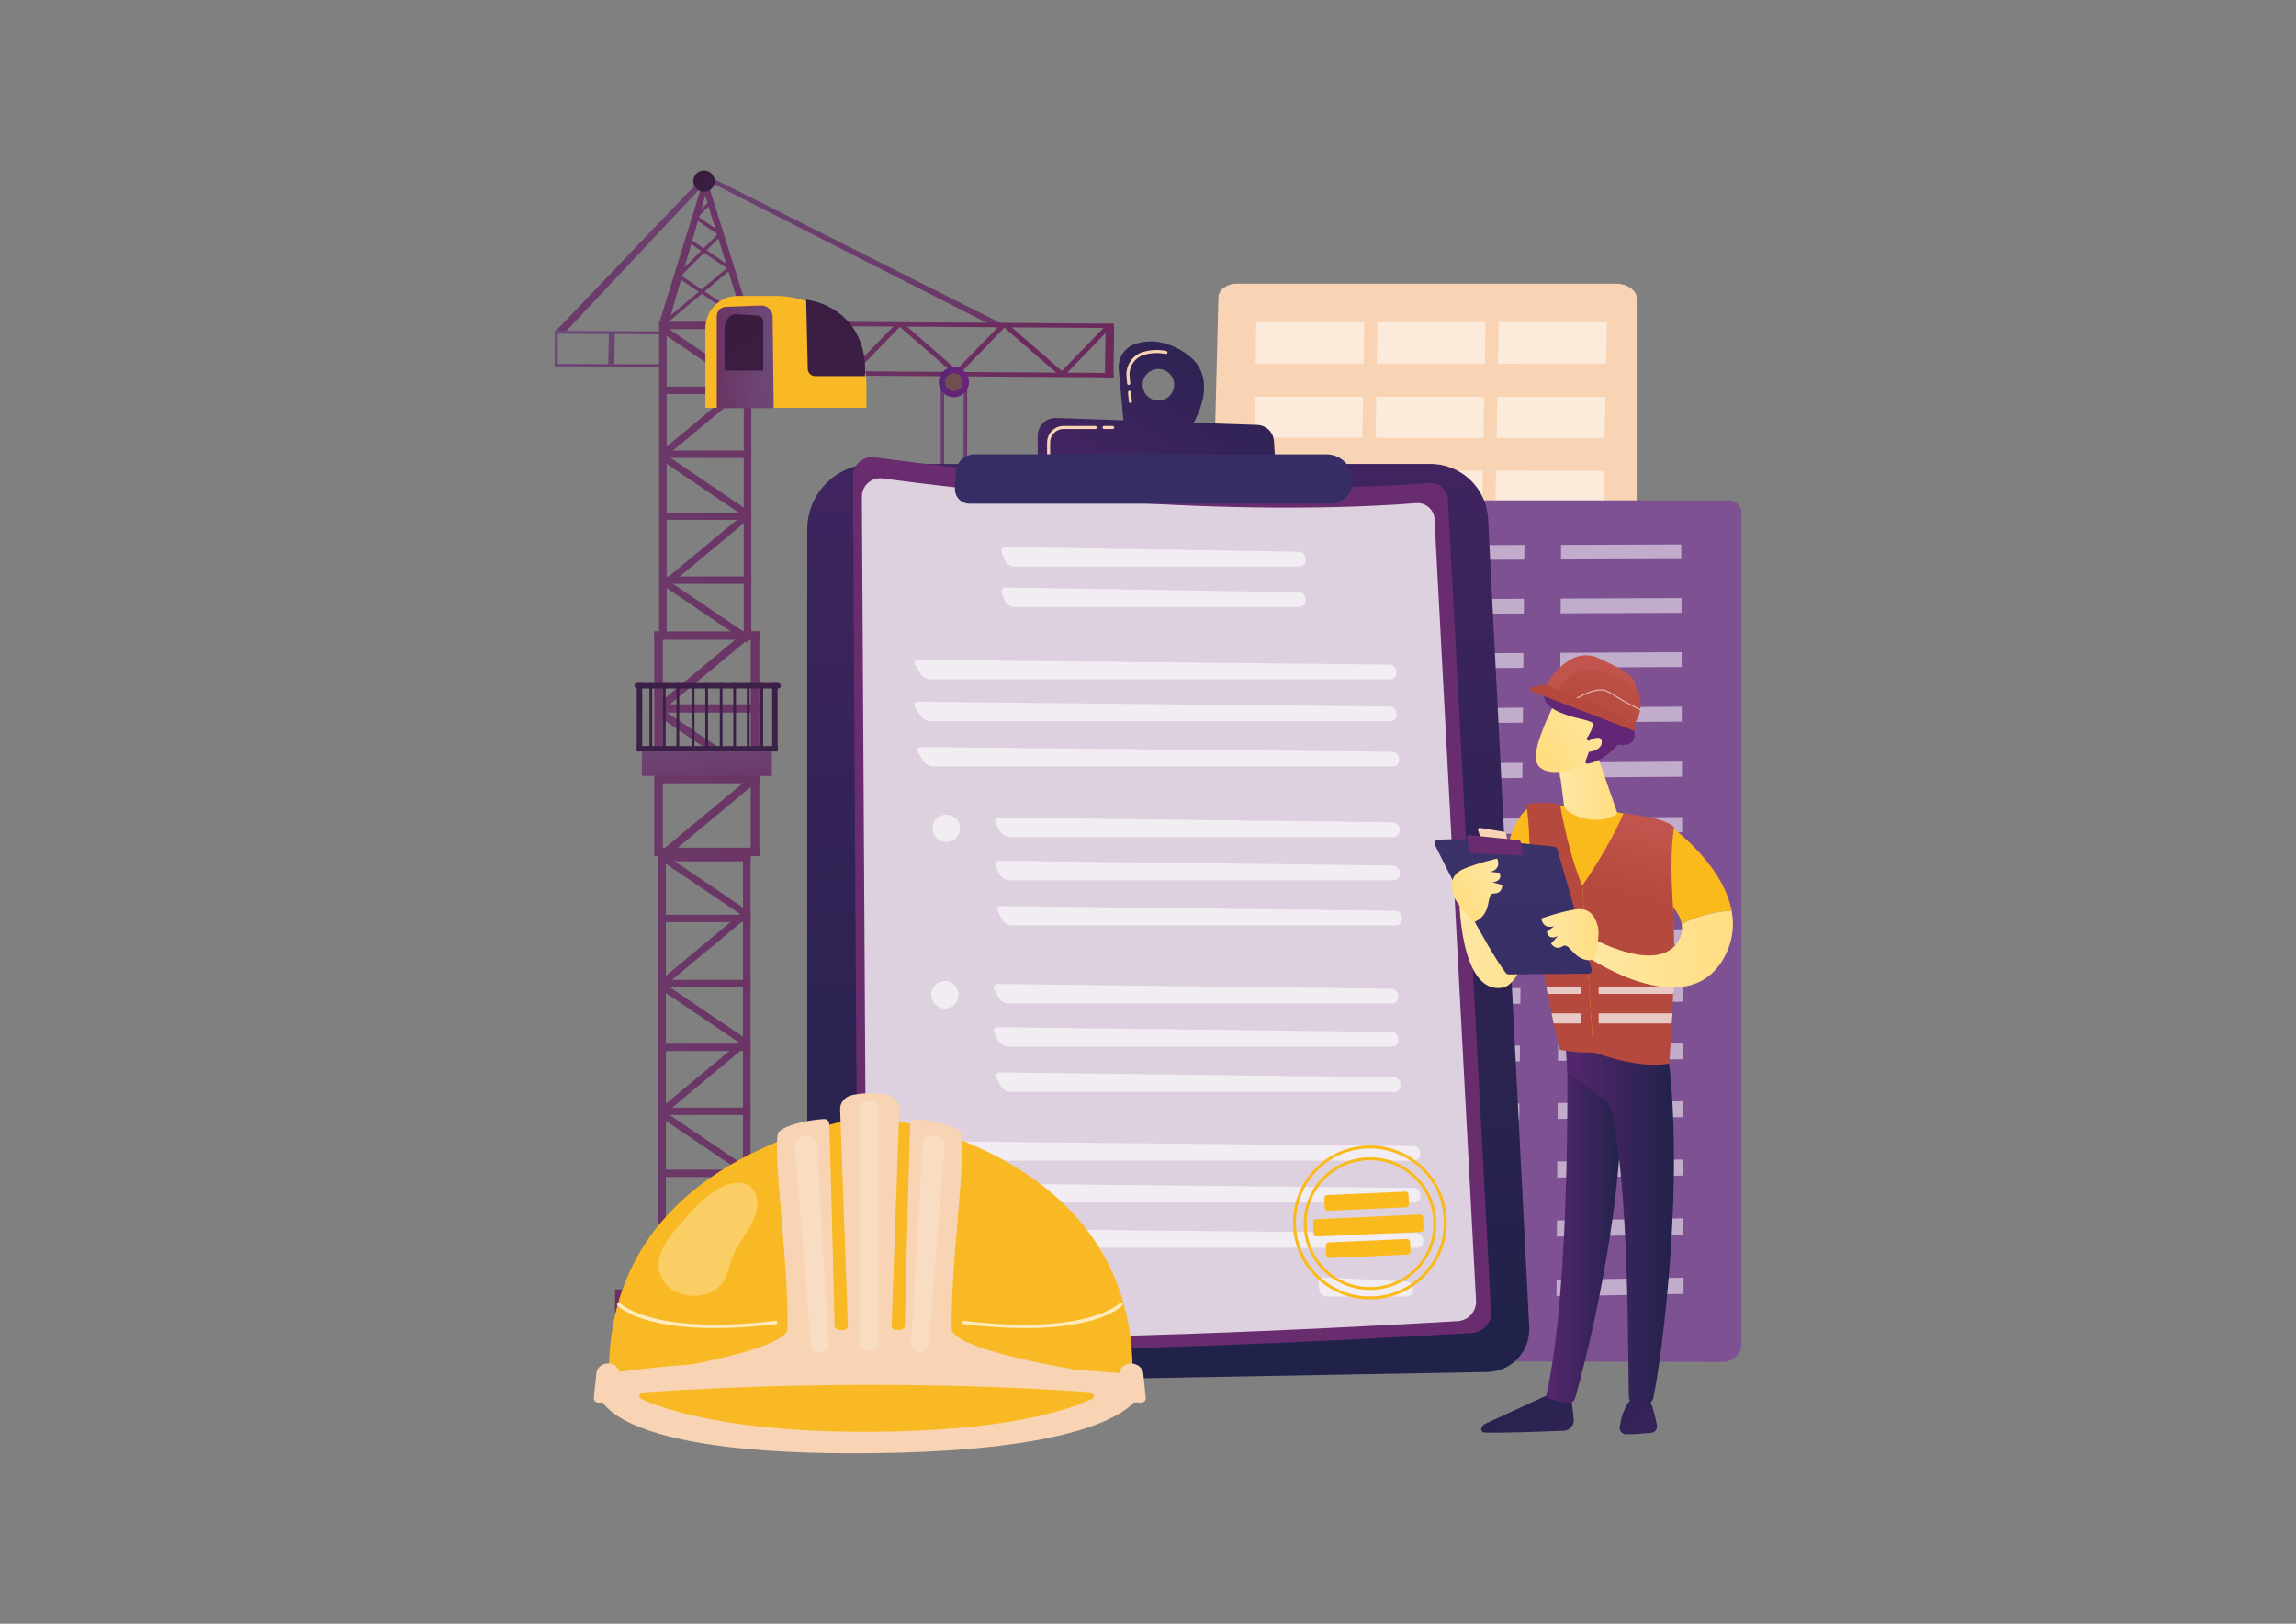 <?xml version="1.0" encoding="UTF-8"?>
<svg xmlns="http://www.w3.org/2000/svg" xmlns:xlink="http://www.w3.org/1999/xlink" viewBox="0 0 841.89 595.28">
  <rect x="0" y="0" width="841.89" height="595.28" fill="#808080" stroke="none"/>
  <defs>
    <style>
      .cls-1 {
        fill: url(#linear-gradient-38);
      }

      .cls-1, .cls-2, .cls-3, .cls-4, .cls-5, .cls-6, .cls-7, .cls-8, .cls-9, .cls-10, .cls-11, .cls-12, .cls-13, .cls-14, .cls-15, .cls-16, .cls-17, .cls-18, .cls-19, .cls-20, .cls-21, .cls-22, .cls-23, .cls-24, .cls-25, .cls-26, .cls-27, .cls-28, .cls-29, .cls-30, .cls-31, .cls-32, .cls-33, .cls-34, .cls-35, .cls-36, .cls-37, .cls-38, .cls-39, .cls-40, .cls-41, .cls-42, .cls-43, .cls-44, .cls-45, .cls-46, .cls-47, .cls-48, .cls-49, .cls-50, .cls-51, .cls-52, .cls-53, .cls-54, .cls-55, .cls-56, .cls-57, .cls-58, .cls-59, .cls-60, .cls-61, .cls-62, .cls-63, .cls-64, .cls-65, .cls-66, .cls-67, .cls-68, .cls-69, .cls-70, .cls-71, .cls-72, .cls-73, .cls-74, .cls-75, .cls-76, .cls-77, .cls-78, .cls-79, .cls-80, .cls-81, .cls-82, .cls-83, .cls-84, .cls-85, .cls-86, .cls-87, .cls-88, .cls-89, .cls-90, .cls-91, .cls-92, .cls-93, .cls-94, .cls-95, .cls-96, .cls-97, .cls-98, .cls-99, .cls-100, .cls-101, .cls-102, .cls-103, .cls-104, .cls-105, .cls-106, .cls-107, .cls-108, .cls-109, .cls-110, .cls-111, .cls-112, .cls-113, .cls-114, .cls-115, .cls-116, .cls-117, .cls-118 {
        stroke-width: 0px;
      }

      .cls-2 {
        fill: url(#linear-gradient-12);
      }

      .cls-119, .cls-76 {
        opacity: .7;
      }

      .cls-3 {
        fill: url(#linear-gradient-17);
      }

      .cls-4 {
        fill: url(#linear-gradient-88);
      }

      .cls-5 {
        fill: url(#linear-gradient-19);
      }

      .cls-6 {
        fill: url(#linear-gradient-33);
      }

      .cls-7 {
        fill: url(#linear-gradient);
      }

      .cls-8 {
        fill: url(#linear-gradient-62);
      }

      .cls-9 {
        fill: url(#linear-gradient-92);
      }

      .cls-10 {
        fill: url(#linear-gradient-98);
      }

      .cls-11 {
        fill: url(#linear-gradient-67);
      }

      .cls-12 {
        fill: url(#linear-gradient-57);
      }

      .cls-13 {
        fill: #fbba1c;
      }

      .cls-120 {
        opacity: .51;
      }

      .cls-14 {
        fill: url(#linear-gradient-21);
      }

      .cls-15 {
        fill: url(#linear-gradient-6);
      }

      .cls-121, .cls-60 {
        opacity: .6;
      }

      .cls-16 {
        fill: #f9b924;
      }

      .cls-17 {
        fill: url(#linear-gradient-76);
      }

      .cls-122 {
        opacity: .52;
      }

      .cls-123 {
        isolation: isolate;
      }

      .cls-18 {
        fill: url(#linear-gradient-42);
      }

      .cls-19 {
        fill: #7d5192;
      }

      .cls-20 {
        fill: url(#linear-gradient-104);
      }

      .cls-21 {
        fill: url(#linear-gradient-95);
      }

      .cls-22 {
        fill: url(#linear-gradient-15);
      }

      .cls-23 {
        fill: #632575;
      }

      .cls-24 {
        fill: url(#linear-gradient-11);
      }

      .cls-25 {
        fill: url(#linear-gradient-101);
      }

      .cls-26 {
        mix-blend-mode: overlay;
      }

      .cls-26, .cls-50, .cls-60, .cls-76, .cls-97, .cls-113, .cls-114 {
        fill: #fff;
      }

      .cls-27 {
        fill: url(#linear-gradient-81);
      }

      .cls-28 {
        fill: url(#linear-gradient-73);
      }

      .cls-29 {
        fill: url(#linear-gradient-91);
      }

      .cls-30 {
        fill: url(#linear-gradient-5);
      }

      .cls-31 {
        fill: url(#linear-gradient-31);
      }

      .cls-32 {
        fill: url(#linear-gradient-103);
      }

      .cls-33 {
        fill: url(#linear-gradient-71);
      }

      .cls-34 {
        fill: url(#linear-gradient-58);
      }

      .cls-35 {
        fill: url(#linear-gradient-63);
      }

      .cls-36 {
        fill: url(#linear-gradient-34);
      }

      .cls-37 {
        fill: url(#linear-gradient-96);
      }

      .cls-38 {
        fill: url(#linear-gradient-41);
      }

      .cls-39 {
        fill: url(#linear-gradient-89);
      }

      .cls-40 {
        fill: url(#linear-gradient-40);
      }

      .cls-41 {
        fill: url(#linear-gradient-66);
      }

      .cls-42 {
        fill: url(#linear-gradient-13);
      }

      .cls-43 {
        fill: url(#linear-gradient-23);
      }

      .cls-44 {
        fill: url(#linear-gradient-25);
      }

      .cls-45 {
        fill: url(#linear-gradient-43);
      }

      .cls-46 {
        fill: url(#linear-gradient-16);
      }

      .cls-47 {
        fill: url(#linear-gradient-22);
      }

      .cls-48 {
        fill: url(#linear-gradient-54);
      }

      .cls-49 {
        fill: url(#linear-gradient-55);
      }

      .cls-51 {
        fill: url(#linear-gradient-35);
      }

      .cls-52 {
        fill: url(#linear-gradient-50);
      }

      .cls-53 {
        fill: url(#linear-gradient-32);
      }

      .cls-54 {
        fill: url(#linear-gradient-60);
      }

      .cls-55 {
        fill: url(#linear-gradient-59);
      }

      .cls-56 {
        fill: url(#linear-gradient-20);
      }

      .cls-57 {
        fill: url(#linear-gradient-14);
      }

      .cls-58 {
        fill: url(#linear-gradient-2);
      }

      .cls-59 {
        fill: url(#linear-gradient-52);
      }

      .cls-61 {
        fill: url(#linear-gradient-45);
      }

      .cls-62 {
        fill: #682c6f;
      }

      .cls-63 {
        fill: url(#linear-gradient-93);
      }

      .cls-64 {
        fill: #f8d4b4;
      }

      .cls-65 {
        fill: url(#linear-gradient-7);
      }

      .cls-66 {
        fill: url(#linear-gradient-39);
      }

      .cls-67 {
        fill: url(#linear-gradient-3);
      }

      .cls-68 {
        fill: url(#linear-gradient-77);
      }

      .cls-69 {
        fill: url(#linear-gradient-69);
      }

      .cls-70 {
        fill: url(#linear-gradient-94);
      }

      .cls-71 {
        fill: url(#linear-gradient-9);
      }

      .cls-72 {
        fill: url(#linear-gradient-27);
      }

      .cls-73 {
        fill: url(#linear-gradient-100);
      }

      .cls-74 {
        fill: url(#linear-gradient-82);
      }

      .cls-75 {
        fill: url(#linear-gradient-83);
      }

      .cls-77 {
        fill: url(#linear-gradient-53);
      }

      .cls-78 {
        fill: url(#linear-gradient-90);
      }

      .cls-79 {
        fill: url(#linear-gradient-85);
      }

      .cls-80 {
        fill: url(#linear-gradient-65);
      }

      .cls-81 {
        fill: url(#linear-gradient-36);
      }

      .cls-82 {
        fill: url(#linear-gradient-48);
      }

      .cls-83 {
        fill: url(#linear-gradient-49);
      }

      .cls-84 {
        fill: url(#linear-gradient-8);
      }

      .cls-85 {
        fill: url(#linear-gradient-47);
      }

      .cls-86 {
        fill: url(#linear-gradient-24);
      }

      .cls-87 {
        fill: url(#linear-gradient-26);
      }

      .cls-88 {
        fill: url(#linear-gradient-61);
      }

      .cls-89 {
        fill: url(#linear-gradient-18);
      }

      .cls-90 {
        fill: url(#linear-gradient-51);
      }

      .cls-91 {
        fill: url(#linear-gradient-30);
      }

      .cls-92 {
        fill: #724f4f;
      }

      .cls-93 {
        fill: url(#linear-gradient-44);
      }

      .cls-94 {
        fill: url(#linear-gradient-84);
      }

      .cls-95 {
        fill: url(#linear-gradient-97);
      }

      .cls-96 {
        fill: url(#linear-gradient-68);
      }

      .cls-97 {
        opacity: .78;
      }

      .cls-98 {
        fill: url(#linear-gradient-72);
      }

      .cls-99 {
        fill: url(#linear-gradient-29);
      }

      .cls-100 {
        fill: url(#linear-gradient-46);
      }

      .cls-101 {
        fill: url(#linear-gradient-64);
      }

      .cls-102 {
        fill: url(#linear-gradient-28);
      }

      .cls-103 {
        fill: url(#linear-gradient-56);
      }

      .cls-104 {
        fill: url(#linear-gradient-99);
      }

      .cls-105 {
        fill: url(#linear-gradient-10);
      }

      .cls-106 {
        fill: url(#linear-gradient-87);
      }

      .cls-107 {
        fill: url(#linear-gradient-70);
      }

      .cls-108 {
        fill: url(#linear-gradient-78);
      }

      .cls-109 {
        fill: url(#linear-gradient-86);
      }

      .cls-110 {
        fill: url(#linear-gradient-74);
      }

      .cls-111 {
        fill: url(#linear-gradient-102);
      }

      .cls-112 {
        fill: url(#linear-gradient-4);
      }

      .cls-113 {
        opacity: .2;
      }

      .cls-114 {
        opacity: .3;
      }

      .cls-115 {
        fill: url(#linear-gradient-37);
      }

      .cls-116 {
        fill: url(#linear-gradient-80);
      }

      .cls-117 {
        fill: url(#linear-gradient-79);
      }

      .cls-118 {
        fill: url(#linear-gradient-75);
      }
    </style>
    <linearGradient id="linear-gradient" x1="-38.46" y1="-53.19" x2="-66.22" y2="212.67" gradientTransform="translate(228.82) rotate(-180) scale(1 -1)" gradientUnits="userSpaceOnUse">
      <stop offset="0" stop-color="#6c5482"/>
      <stop offset="1" stop-color="#6b2a5b"/>
    </linearGradient>
    <linearGradient id="linear-gradient-2" x1="22.44" y1="109.32" x2="-20.47" y2="154.94" xlink:href="#linear-gradient"/>
    <linearGradient id="linear-gradient-3" x1="25.46" y1="112.21" x2="-17.44" y2="157.82" xlink:href="#linear-gradient"/>
    <linearGradient id="linear-gradient-4" x1="19.57" y1="106.66" x2="-23.33" y2="152.27" xlink:href="#linear-gradient"/>
    <linearGradient id="linear-gradient-5" x1="33" y1="119.26" x2="-9.91" y2="164.88" gradientTransform="translate(179.06 255.79) scale(1 -1)" xlink:href="#linear-gradient"/>
    <linearGradient id="linear-gradient-6" x1="2918.99" y1="324.86" x2="2444.56" y2="309.05" gradientTransform="translate(-2329.36 627.7) scale(1 -1)" xlink:href="#linear-gradient"/>
    <linearGradient id="linear-gradient-7" x1="2917.44" y1="371.5" x2="2443" y2="355.69" gradientTransform="translate(-2329.41 721.08) scale(1 -1)" xlink:href="#linear-gradient"/>
    <linearGradient id="linear-gradient-8" x1="2918.23" y1="347.7" x2="2443.79" y2="331.88" gradientTransform="translate(-2329.41 673.42) scale(1 -1)" xlink:href="#linear-gradient"/>
    <linearGradient id="linear-gradient-9" x1="2916.66" y1="394.92" x2="2442.22" y2="379.1" gradientTransform="translate(-2329.41 767.96) scale(1 -1)" xlink:href="#linear-gradient"/>
    <linearGradient id="linear-gradient-10" x1="2915.87" y1="418.33" x2="2441.44" y2="402.52" gradientTransform="translate(-2329.41 814.84) scale(1 -1)" xlink:href="#linear-gradient"/>
    <linearGradient id="linear-gradient-11" x1="2915.12" y1="441.02" x2="2440.68" y2="425.21" gradientTransform="translate(-2329.41 860.28) scale(1 -1)" xlink:href="#linear-gradient"/>
    <linearGradient id="linear-gradient-12" x1="2914.34" y1="464.44" x2="2439.9" y2="448.62" gradientTransform="translate(-2329.41 907.16) scale(1 -1)" xlink:href="#linear-gradient"/>
    <linearGradient id="linear-gradient-13" x1="2918.62" y1="335.93" x2="2444.19" y2="320.12" gradientTransform="translate(-1461.65 -1637.03) rotate(55.91) scale(1 -1)" xlink:href="#linear-gradient"/>
    <linearGradient id="linear-gradient-14" x1="2917.05" y1="382.99" x2="2442.62" y2="367.17" gradientTransform="translate(-1501.26 -1563.82) rotate(55.91) scale(1 -1)" xlink:href="#linear-gradient"/>
    <linearGradient id="linear-gradient-15" x1="2915.48" y1="430.07" x2="2441.05" y2="414.25" gradientTransform="translate(-1539.69 -1489.97) rotate(55.91) scale(1 -1)" xlink:href="#linear-gradient"/>
    <linearGradient id="linear-gradient-16" x1="2914.72" y1="452.92" x2="2440.29" y2="437.1" gradientTransform="translate(1573.67 -1831.33) rotate(129.73) scale(1 -1)" xlink:href="#linear-gradient"/>
    <linearGradient id="linear-gradient-17" x1="2916.32" y1="405.14" x2="2441.88" y2="389.32" gradientTransform="translate(1610.29 -1848.95) rotate(129.73) scale(1 -1)" xlink:href="#linear-gradient"/>
    <linearGradient id="linear-gradient-18" x1="2917.88" y1="358.31" x2="2443.44" y2="342.49" gradientTransform="translate(1646.33 -1865.87) rotate(129.73) scale(1 -1)" xlink:href="#linear-gradient"/>
    <linearGradient id="linear-gradient-19" x1="2913.97" y1="475.55" x2="2439.53" y2="459.74" gradientTransform="translate(-1577.4 -1418.91) rotate(55.91) scale(1 -1)" xlink:href="#linear-gradient"/>
    <linearGradient id="linear-gradient-20" x1="2916.35" y1="404.31" x2="2441.9" y2="388.5" gradientTransform="translate(-2300.1 785.8) scale(1 -1)" xlink:href="#linear-gradient"/>
    <linearGradient id="linear-gradient-21" x1="2916.38" y1="403.43" x2="2441.93" y2="387.62" gradientTransform="translate(-2362.2 786.1) scale(1 -1)" xlink:href="#linear-gradient"/>
    <linearGradient id="linear-gradient-22" x1="2925.47" y1="130.56" x2="2451.03" y2="114.74" gradientTransform="translate(-2328.85 238.64) scale(1 -1)" xlink:href="#linear-gradient"/>
    <linearGradient id="linear-gradient-23" x1="2924.68" y1="154.3" x2="2450.24" y2="138.49" gradientTransform="translate(-2328.85 286.18) scale(1 -1)" xlink:href="#linear-gradient"/>
    <linearGradient id="linear-gradient-24" x1="2923.9" y1="177.72" x2="2449.46" y2="161.9" gradientTransform="translate(-2328.85 333.06) scale(1 -1)" xlink:href="#linear-gradient"/>
    <linearGradient id="linear-gradient-25" x1="2923.14" y1="200.41" x2="2448.7" y2="184.59" gradientTransform="translate(-2328.85 378.49) scale(1 -1)" xlink:href="#linear-gradient"/>
    <linearGradient id="linear-gradient-26" x1="2922.36" y1="223.82" x2="2447.92" y2="208.01" gradientTransform="translate(-2328.85 425.38) scale(1 -1)" xlink:href="#linear-gradient"/>
    <linearGradient id="linear-gradient-27" x1="2925.07" y1="142.37" x2="2450.64" y2="126.56" gradientTransform="translate(-1301.33 -1939.5) rotate(55.91) scale(1 -1)" xlink:href="#linear-gradient"/>
    <linearGradient id="linear-gradient-28" x1="2923.5" y1="189.45" x2="2449.07" y2="173.64" gradientTransform="translate(-1339.76 -1865.65) rotate(55.91) scale(1 -1)" xlink:href="#linear-gradient"/>
    <linearGradient id="linear-gradient-29" x1="2922.74" y1="212.3" x2="2448.31" y2="196.49" gradientTransform="translate(1759.05 -1918.03) rotate(129.73) scale(1 -1)" xlink:href="#linear-gradient"/>
    <linearGradient id="linear-gradient-30" x1="2924.34" y1="164.52" x2="2449.9" y2="148.71" gradientTransform="translate(1795.65 -1935.67) rotate(129.73) scale(1 -1)" xlink:href="#linear-gradient"/>
    <linearGradient id="linear-gradient-31" x1="2921.99" y1="234.94" x2="2447.55" y2="219.12" gradientTransform="translate(-1377.47 -1794.59) rotate(55.91) scale(1 -1)" xlink:href="#linear-gradient"/>
    <linearGradient id="linear-gradient-32" x1="2923.59" y1="187.07" x2="2449.15" y2="171.25" gradientTransform="translate(-2299.54 350.81) scale(1 -1)" xlink:href="#linear-gradient"/>
    <linearGradient id="linear-gradient-33" x1="2923.62" y1="186.14" x2="2449.18" y2="170.33" gradientTransform="translate(-2361.64 351.02) scale(1 -1)" xlink:href="#linear-gradient"/>
    <linearGradient id="linear-gradient-34" x1="2924.98" y1="145.15" x2="2450.54" y2="129.34" gradientTransform="translate(2847.75) rotate(-180) scale(1 -1)" xlink:href="#linear-gradient"/>
    <linearGradient id="linear-gradient-35" x1="2925" y1="144.49" x2="2450.57" y2="128.67" gradientTransform="translate(2847.75) rotate(-180) scale(1 -1)" xlink:href="#linear-gradient"/>
    <linearGradient id="linear-gradient-36" x1="2925.06" y1="142.73" x2="2450.63" y2="126.92" gradientTransform="translate(2847.75) rotate(-180) scale(1 -1)" xlink:href="#linear-gradient"/>
    <linearGradient id="linear-gradient-37" x1="2925.11" y1="141.41" x2="2450.67" y2="125.6" gradientTransform="translate(2847.75) rotate(-180) scale(1 -1)" xlink:href="#linear-gradient"/>
    <linearGradient id="linear-gradient-38" x1="2925.12" y1="140.95" x2="2450.68" y2="125.14" gradientTransform="translate(2847.75) rotate(-180) scale(1 -1)" xlink:href="#linear-gradient"/>
    <linearGradient id="linear-gradient-39" x1="2938.13" y1="142.66" x2="2449.25" y2="126.37" gradientTransform="translate(2847.75) rotate(-180) scale(1 -1)" xlink:href="#linear-gradient"/>
    <linearGradient id="linear-gradient-40" x1="2947.47" y1="144.51" x2="2450.24" y2="127.93" gradientTransform="translate(2847.75) rotate(-180) scale(1 -1)" xlink:href="#linear-gradient"/>
    <linearGradient id="linear-gradient-41" x1="2925.16" y1="139.93" x2="2450.72" y2="124.11" gradientTransform="translate(2847.75) rotate(-180) scale(1 -1)" xlink:href="#linear-gradient"/>
    <linearGradient id="linear-gradient-42" x1="2924.78" y1="151.08" x2="2450.35" y2="135.26" gradientTransform="translate(2847.75) rotate(-180) scale(1 -1)" xlink:href="#linear-gradient"/>
    <linearGradient id="linear-gradient-43" x1="2925.39" y1="133" x2="2450.95" y2="117.18" gradientTransform="translate(2847.75) rotate(-180) scale(1 -1)" xlink:href="#linear-gradient"/>
    <linearGradient id="linear-gradient-44" x1="2921.68" y1="244.12" x2="2447.25" y2="228.31" gradientTransform="translate(-2329.41 466.04) scale(1 -1)" xlink:href="#linear-gradient"/>
    <linearGradient id="linear-gradient-45" x1="2920.79" y1="270.83" x2="2446.36" y2="255.02" gradientTransform="translate(-2327.42 519.45) scale(1 -1)" xlink:href="#linear-gradient"/>
    <linearGradient id="linear-gradient-46" x1="2919.93" y1="296.69" x2="2445.5" y2="280.87" gradientTransform="translate(-2327.42 571.21) scale(1 -1)" xlink:href="#linear-gradient"/>
    <linearGradient id="linear-gradient-47" x1="2919.04" y1="323.36" x2="2444.61" y2="307.55" gradientTransform="translate(-2327.42 624.63) scale(1 -1)" xlink:href="#linear-gradient"/>
    <linearGradient id="linear-gradient-48" x1="2920.35" y1="284.2" x2="2445.91" y2="268.39" gradientTransform="translate(-1417.29 -1717.13) rotate(55.91) scale(1 -1)" xlink:href="#linear-gradient"/>
    <linearGradient id="linear-gradient-49" x1="2919.5" y1="309.67" x2="2445.06" y2="293.86" gradientTransform="translate(2847.75) rotate(-180) scale(1 -1)" xlink:href="#linear-gradient"/>
    <linearGradient id="linear-gradient-50" x1="2921.25" y1="257.06" x2="2446.81" y2="241.25" gradientTransform="translate(1724.02 -1902.95) rotate(129.73) scale(1 -1)" xlink:href="#linear-gradient"/>
    <linearGradient id="linear-gradient-51" x1="2920.35" y1="284.28" x2="2445.91" y2="268.46" gradientTransform="translate(-2294.03 545.26) scale(1 -1)" xlink:href="#linear-gradient"/>
    <linearGradient id="linear-gradient-52" x1="2920.38" y1="283.17" x2="2445.94" y2="267.36" gradientTransform="translate(-2364.79 545.41) scale(1 -1)" xlink:href="#linear-gradient"/>
    <linearGradient id="linear-gradient-53" x1="2592.11" y1="415.58" x2="2589.28" y2="484.71" gradientTransform="translate(2847.75) rotate(-180) scale(1 -1)" xlink:href="#linear-gradient"/>
    <linearGradient id="linear-gradient-54" x1="-6747.73" y1="187.22" x2="-6746.29" y2="187.22" gradientTransform="translate(7092.42)" xlink:href="#linear-gradient"/>
    <linearGradient id="linear-gradient-55" x1="-6739.37" y1="186.76" x2="-6737.77" y2="186.76" gradientTransform="translate(7092.42)" xlink:href="#linear-gradient"/>
    <linearGradient id="linear-gradient-56" x1="-122.94" y1="59.16" x2="-124.65" y2="189.17" xlink:href="#linear-gradient"/>
    <linearGradient id="linear-gradient-57" x1="-6747.49" y1="232.48" x2="-6737.22" y2="232.48" gradientTransform="translate(2702.73 6555.33) rotate(71.57)" gradientUnits="userSpaceOnUse">
      <stop offset="0" stop-color="#592671"/>
      <stop offset="1" stop-color="#6d2381"/>
    </linearGradient>
    <linearGradient id="linear-gradient-58" x1="-6748.2" y1="140.07" x2="-6737.13" y2="140.07" gradientTransform="translate(4013.74 5802.09) rotate(58.28)" xlink:href="#linear-gradient-57"/>
    <linearGradient id="linear-gradient-59" x1="2601.66" y1="151.78" x2="2585.64" y2="270.99" gradientTransform="translate(-2328.79 502.81) scale(1 -1)" gradientUnits="userSpaceOnUse">
      <stop offset="0" stop-color="#391834"/>
      <stop offset="1" stop-color="#3b214b"/>
    </linearGradient>
    <linearGradient id="linear-gradient-60" x1="2601.78" y1="175.17" x2="2585.81" y2="294.02" gradientTransform="translate(-2329.13 548.99) scale(1 -1)" xlink:href="#linear-gradient-59"/>
    <linearGradient id="linear-gradient-61" x1="2600.91" y1="-14.84" x2="2556.28" y2="317.33" gradientTransform="translate(-2279.47 525.53) scale(1 -1)" xlink:href="#linear-gradient-59"/>
    <linearGradient id="linear-gradient-62" x1="2605.52" y1="-13.34" x2="2561.12" y2="317.04" gradientTransform="translate(-2289.09 525.53) scale(1 -1)" xlink:href="#linear-gradient-59"/>
    <linearGradient id="linear-gradient-63" x1="2610.49" y1="-13.34" x2="2566.09" y2="317.04" gradientTransform="translate(-2299.02 525.53) scale(1 -1)" xlink:href="#linear-gradient-59"/>
    <linearGradient id="linear-gradient-64" x1="2615.46" y1="-13.34" x2="2571.06" y2="317.04" gradientTransform="translate(-2308.96 525.53) scale(1 -1)" xlink:href="#linear-gradient-59"/>
    <linearGradient id="linear-gradient-65" x1="2620.43" y1="-13.34" x2="2576.03" y2="317.04" gradientTransform="translate(-2318.9 525.53) scale(1 -1)" xlink:href="#linear-gradient-59"/>
    <linearGradient id="linear-gradient-66" x1="2625.73" y1="-13.34" x2="2581.34" y2="317.04" gradientTransform="translate(-2329.52 525.53) scale(1 -1)" xlink:href="#linear-gradient-59"/>
    <linearGradient id="linear-gradient-67" x1="2630.7" y1="-13.34" x2="2586.31" y2="317.04" gradientTransform="translate(-2339.46 525.53) scale(1 -1)" xlink:href="#linear-gradient-59"/>
    <linearGradient id="linear-gradient-68" x1="2636.3" y1="-13.34" x2="2591.9" y2="317.04" gradientTransform="translate(-2350.64 525.53) scale(1 -1)" xlink:href="#linear-gradient-59"/>
    <linearGradient id="linear-gradient-69" x1="2641.27" y1="-13.34" x2="2596.87" y2="317.04" gradientTransform="translate(-2360.58 525.53) scale(1 -1)" xlink:href="#linear-gradient-59"/>
    <linearGradient id="linear-gradient-70" x1="2646.19" y1="-13.34" x2="2601.8" y2="317.04" gradientTransform="translate(-2370.43 525.53) scale(1 -1)" xlink:href="#linear-gradient-59"/>
    <linearGradient id="linear-gradient-71" x1="2650.57" y1="-14.84" x2="2605.93" y2="317.33" gradientTransform="translate(-2378.78 525.53) scale(1 -1)" xlink:href="#linear-gradient-59"/>
    <linearGradient id="linear-gradient-72" x1="2925.79" y1="120.96" x2="2451.35" y2="105.14" gradientTransform="translate(-1279.15 -1970.81) rotate(55.91) scale(1 -1)" xlink:href="#linear-gradient"/>
    <linearGradient id="linear-gradient-73" x1="2926.33" y1="104.72" x2="2451.89" y2="88.91" gradientTransform="translate(-1267.2 -1996.89) rotate(55.91) scale(1 -1)" xlink:href="#linear-gradient"/>
    <linearGradient id="linear-gradient-74" x1="2926.69" y1="93.85" x2="2452.26" y2="78.03" gradientTransform="translate(-1259.79 -2014.65) rotate(55.91) scale(1 -1)" xlink:href="#linear-gradient"/>
    <linearGradient id="linear-gradient-75" x1="2925.86" y1="118.95" x2="2451.42" y2="103.14" gradientTransform="translate(1841.39 -1945.21) rotate(130.05) scale(1 -1)" xlink:href="#linear-gradient"/>
    <linearGradient id="linear-gradient-76" x1="2926.31" y1="105.23" x2="2451.88" y2="89.41" gradientTransform="translate(2022.08 -1805.19) rotate(135) scale(1 -1)" xlink:href="#linear-gradient"/>
    <linearGradient id="linear-gradient-77" x1="2926.88" y1="88.11" x2="2452.45" y2="72.29" gradientTransform="translate(2034.79 -1808.89) rotate(135) scale(1 -1)" xlink:href="#linear-gradient"/>
    <linearGradient id="linear-gradient-78" x1="2926.4" y1="102.5" x2="2451.97" y2="86.68" gradientTransform="translate(2847.75) rotate(-180) scale(1 -1)" xlink:href="#linear-gradient"/>
    <linearGradient id="linear-gradient-79" x1="-24.15" y1="55.05" x2="-34.45" y2="77.67" gradientTransform="translate(228.82) rotate(-180) scale(1 -1)" xlink:href="#linear-gradient-59"/>
    <linearGradient id="linear-gradient-80" x1="2554.42" y1="130.41" x2="2594.52" y2="131.83" gradientTransform="translate(2847.75) rotate(-180) scale(1 -1)" xlink:href="#linear-gradient"/>
    <linearGradient id="linear-gradient-81" x1="2630.53" y1="62.05" x2="2519.73" y2="190.55" gradientTransform="translate(2847.75) rotate(-180) scale(1 -1)" xlink:href="#linear-gradient-59"/>
    <linearGradient id="linear-gradient-82" x1="2612.8" y1="47.41" x2="2502" y2="175.91" gradientTransform="translate(2847.75) rotate(-180) scale(1 -1)" xlink:href="#linear-gradient-59"/>
    <linearGradient id="linear-gradient-83" x1="2591.77" y1="256.01" x2="2585.35" y2="303.81" gradientTransform="translate(-2329.36 559.97) scale(1 -1)" xlink:href="#linear-gradient"/>
    <linearGradient id="linear-gradient-84" x1="428.29" y1="487.35" x2="409.49" y2="-69.24" gradientUnits="userSpaceOnUse">
      <stop offset="0" stop-color="#21224a"/>
      <stop offset="1" stop-color="#57266f"/>
    </linearGradient>
    <linearGradient id="linear-gradient-85" x1="457.76" y1="99.15" x2="363.72" y2="222.85" xlink:href="#linear-gradient-84"/>
    <linearGradient id="linear-gradient-86" x1="468.07" y1="106.99" x2="374.03" y2="230.69" xlink:href="#linear-gradient-84"/>
    <linearGradient id="linear-gradient-87" x1="439.9" y1="52.5" x2="420.14" y2="197.7" gradientUnits="userSpaceOnUse">
      <stop offset="0" stop-color="#3c336a"/>
      <stop offset="1" stop-color="#342c63"/>
    </linearGradient>
    <linearGradient id="linear-gradient-88" x1="5279.43" y1="333.14" x2="5247.75" y2="333.14" gradientTransform="translate(-4712.7)" gradientUnits="userSpaceOnUse">
      <stop offset="0" stop-color="#ffdd81"/>
      <stop offset="1" stop-color="#fee8a6"/>
    </linearGradient>
    <linearGradient id="linear-gradient-89" x1="-3789.74" y1="501.33" x2="-3886.01" y2="606.04" gradientTransform="translate(-3244.61) rotate(-180) scale(1 -1)" xlink:href="#linear-gradient-84"/>
    <linearGradient id="linear-gradient-90" x1="-3839.91" y1="446.63" x2="-3811.64" y2="446.63" gradientTransform="translate(-3244.61) rotate(-180) scale(1 -1)" xlink:href="#linear-gradient-84"/>
    <linearGradient id="linear-gradient-91" x1="-3809.99" y1="481.48" x2="-3906.25" y2="586.19" gradientTransform="translate(-3244.61) rotate(-180) scale(1 -1)" xlink:href="#linear-gradient-84"/>
    <linearGradient id="linear-gradient-92" x1="-3858.41" y1="445.67" x2="-3818.27" y2="445.67" gradientTransform="translate(-3244.61) rotate(-180) scale(1 -1)" xlink:href="#linear-gradient-84"/>
    <linearGradient id="linear-gradient-93" x1="-3837.59" y1="288.8" x2="-3815.73" y2="288.8" gradientTransform="translate(-3244.61) rotate(-180) scale(1 -1)" xlink:href="#linear-gradient-88"/>
    <linearGradient id="linear-gradient-94" x1="-10790.51" y1="-3806.48" x2="-10798.67" y2="-3833.42" gradientTransform="translate(-10018.53 -4070.86) rotate(-138.25) scale(1 -1)" xlink:href="#linear-gradient-88"/>
    <linearGradient id="linear-gradient-95" x1="-10798.86" y1="-3806.61" x2="-10806.21" y2="-3830.85" gradientTransform="translate(-10018.53 -4070.86) rotate(-138.25) scale(1 -1)" xlink:href="#linear-gradient-88"/>
    <linearGradient id="linear-gradient-96" x1="593" y1="235.5" x2="581.11" y2="263.35" gradientUnits="userSpaceOnUse">
      <stop offset="0" stop-color="#c1544c"/>
      <stop offset="1" stop-color="#b5493d"/>
    </linearGradient>
    <linearGradient id="linear-gradient-97" x1="582.36" y1="267.94" x2="580.19" y2="302.55" xlink:href="#linear-gradient-96"/>
    <linearGradient id="linear-gradient-98" x1="580.2" y1="201.06" x2="580.2" y2="220.53" xlink:href="#linear-gradient-96"/>
    <linearGradient id="linear-gradient-99" x1="609.05" y1="304.57" x2="602.83" y2="329.98" xlink:href="#linear-gradient-96"/>
    <linearGradient id="linear-gradient-100" x1="-288.27" y1="-53.06" x2="-316.66" y2="-18.99" gradientTransform="translate(1188.08)" xlink:href="#linear-gradient-96"/>
    <linearGradient id="linear-gradient-101" x1="-3880.04" y1="347.9" x2="-3824.76" y2="347.9" gradientTransform="translate(-3244.61) rotate(-180) scale(1 -1)" xlink:href="#linear-gradient-88"/>
    <linearGradient id="linear-gradient-102" x1="554.83" y1="297.2" x2="554.83" y2="392.95" xlink:href="#linear-gradient-87"/>
    <linearGradient id="linear-gradient-103" x1="-9840.55" y1="342.66" x2="-9819.6" y2="342.66" gradientTransform="translate(-9254.4) rotate(-180) scale(1 -1)" xlink:href="#linear-gradient-88"/>
    <linearGradient id="linear-gradient-104" x1="2736.99" y1="3959.42" x2="2757.94" y2="3959.42" gradientTransform="translate(-3887.63 -1569.57) rotate(-32.09)" xlink:href="#linear-gradient-88"/>
  </defs>
  <g class="cls-123">
    <g id="Calque_1" data-name="Calque 1">
      <g>
        <g>
          <polygon class="cls-7" points="367.21 118.6 258.58 63.97 203.54 121.6 207.28 121.74 259.41 66.27 365.59 120.27 367.21 118.6"/>
          <g>
            <polygon class="cls-58" points="223.26 122.07 223.02 134.55 225.23 134.56 225.47 122.08 223.26 122.07"/>
            <polygon class="cls-67" points="203.39 133.39 244.36 133.57 244.3 134.64 203.39 134.47 203.39 133.39"/>
            <polygon class="cls-112" points="203.39 121.3 243.84 121.48 244.32 122.56 203.39 122.38 203.39 121.3"/>
            <rect class="cls-30" x="203.36" y="121.32" width="1.17" height="13.15" transform="translate(407.89 255.79) rotate(-180)"/>
          </g>
          <g>
            <rect class="cls-15" x="243.11" y="311.92" width="32.17" height="3.85" transform="translate(518.39 627.7) rotate(-180)"/>
            <rect class="cls-65" x="243.13" y="359.19" width="32.08" height="2.69" transform="translate(518.34 721.08) rotate(-180)"/>
            <rect class="cls-84" x="243.13" y="335.36" width="32.08" height="2.69" transform="translate(518.34 673.42) rotate(-180)"/>
            <rect class="cls-71" x="243.13" y="382.63" width="32.08" height="2.69" transform="translate(518.34 767.96) rotate(-180)"/>
            <rect class="cls-105" x="243.13" y="406.07" width="32.08" height="2.69" transform="translate(518.34 814.84) rotate(-180)"/>
            <rect class="cls-24" x="243.13" y="428.79" width="32.08" height="2.69" transform="translate(518.34 860.28) rotate(-180)"/>
            <rect class="cls-2" x="243.13" y="452.23" width="32.08" height="2.69" transform="translate(518.34 907.16) rotate(-180)"/>
            <rect class="cls-42" x="257.39" y="305.85" width="2.57" height="38.19" transform="translate(672.77 292.86) rotate(124.09)"/>
            <rect class="cls-57" x="257.01" y="352.97" width="2.57" height="38.19" transform="translate(711.2 366.71) rotate(124.09)"/>
            <rect class="cls-22" x="257.39" y="400.09" width="2.57" height="38.19" transform="translate(750.82 439.93) rotate(124.09)"/>
            <rect class="cls-46" x="257.89" y="422.95" width="2.57" height="38.19" transform="translate(433.5 -39.81) rotate(50.27)"/>
            <rect class="cls-3" x="257.39" y="375.13" width="2.57" height="38.19" transform="translate(396.54 -56.69) rotate(50.27)"/>
            <rect class="cls-89" x="257.39" y="328.25" width="2.57" height="38.19" transform="translate(360.48 -73.6) rotate(50.27)"/>
            <rect class="cls-5" x="257.39" y="445.63" width="2.57" height="38.19" transform="translate(788.53 510.98) rotate(124.09)"/>
            <rect class="cls-56" x="272.44" y="311.92" width="2.77" height="161.95" transform="translate(547.65 785.8) rotate(-180)"/>
            <rect class="cls-14" x="241.39" y="312.07" width="2.77" height="161.95" transform="translate(485.54 786.1) rotate(-180)"/>
          </g>
          <g>
            <rect class="cls-47" x="243.41" y="117.97" width="32.08" height="2.69" transform="translate(518.9 238.64) rotate(-180)"/>
            <rect class="cls-43" x="243.41" y="141.74" width="32.08" height="2.69" transform="translate(518.9 286.18) rotate(-180)"/>
            <rect class="cls-86" x="243.41" y="165.18" width="32.08" height="2.69" transform="translate(518.9 333.06) rotate(-180)"/>
            <rect class="cls-44" x="243.41" y="187.9" width="32.08" height="2.69" transform="translate(518.9 378.49) rotate(-180)"/>
            <rect class="cls-87" x="243.41" y="211.34" width="32.08" height="2.69" transform="translate(518.9 425.38) rotate(-180)"/>
            <rect class="cls-72" x="257.3" y="112.08" width="2.57" height="38.19" transform="translate(512.15 -9.44) rotate(124.09)"/>
            <rect class="cls-102" x="257.68" y="159.2" width="2.57" height="38.19" transform="translate(551.76 63.78) rotate(124.09)"/>
            <rect class="cls-99" x="258.17" y="182.06" width="2.57" height="38.19" transform="translate(248.33 -126.95) rotate(50.27)"/>
            <rect class="cls-91" x="257.68" y="134.24" width="2.57" height="38.19" transform="translate(211.38 -143.83) rotate(50.27)"/>
            <rect class="cls-31" x="257.68" y="204.73" width="2.57" height="38.19" transform="translate(589.47 134.84) rotate(124.09)"/>
            <rect class="cls-53" x="272.72" y="117.78" width="2.77" height="115.25" transform="translate(548.21 350.81) rotate(-180)"/>
            <rect class="cls-6" x="241.67" y="117.89" width="2.77" height="115.25" transform="translate(486.11 351.02) rotate(-180)"/>
          </g>
          <g>
            <polygon class="cls-36" points="405.38 119.64 405.14 138.38 408.29 138.4 408.53 119.66 405.38 119.64"/>
            <polygon class="cls-51" points="389.74 138.23 388.01 137.38 405.77 119.08 407.5 119.93 389.74 138.23"/>
            <polygon class="cls-81" points="351.17 137.76 349.44 136.91 367.21 118.6 368.94 119.45 351.17 137.76"/>
            <polygon class="cls-115" points="312.6 137.72 310.87 136.87 328.63 118.57 330.36 119.42 312.6 137.72"/>
            <polygon class="cls-1" points="312.59 136.46 310.96 137.4 291.21 120.16 292.84 119.22 312.59 136.46"/>
            <polygon class="cls-66" points="351.74 136.43 350.11 137.37 329.7 119.59 331.98 119.19 351.74 136.43"/>
            <polygon class="cls-40" points="390.11 136.68 388.49 137.63 367.7 119.64 370.36 119.44 390.11 136.68"/>
            <polygon class="cls-38" points="275.33 137.48 273.6 136.63 291.36 118.32 293.09 119.17 275.33 137.48"/>
            <polygon class="cls-18" points="275.74 135.87 275.72 137.48 408.29 138.35 408.31 136.74 275.74 135.87"/>
            <polygon class="cls-45" points="275.05 117.77 275.03 119.39 408.4 120.27 408.42 118.65 275.05 117.77"/>
          </g>
          <g>
            <rect class="cls-93" x="239.9" y="231.48" width="38.54" height="3.07" transform="translate(518.34 466.04) rotate(-180)"/>
            <rect class="cls-61" x="241.89" y="258.19" width="36.55" height="3.07" transform="translate(520.33 519.45) rotate(-180)"/>
            <rect class="cls-100" x="241.89" y="284.07" width="36.55" height="3.07" transform="translate(520.33 571.21) rotate(-180)"/>
            <rect class="cls-85" x="241.89" y="310.78" width="36.55" height="3.07" transform="translate(520.33 624.63) rotate(-180)"/>
            <rect class="cls-82" x="258.14" y="251.37" width="2.92" height="43.51" transform="translate(631.3 211.24) rotate(124.09)"/>
            <polygon class="cls-83" points="275.96 284.14 277.83 286.39 245.79 313.02 242.5 311.95 275.96 284.14"/>
            <rect class="cls-52" x="256.55" y="226.32" width="2.92" height="39.38" transform="translate(282.31 -109.66) rotate(50.27)"/>
            <rect class="cls-90" x="275.28" y="231.48" width="3.16" height="82.29" transform="translate(553.72 545.26) rotate(-180)"/>
            <rect class="cls-59" x="239.9" y="231.56" width="3.16" height="82.29" transform="translate(482.96 545.41) rotate(-180)"/>
          </g>
          <rect class="cls-77" x="225.53" y="472.73" width="65.25" height="8.73"/>
          <g>
            <rect class="cls-48" x="344.69" y="141.44" width="1.43" height="91.57"/>
            <polygon class="cls-49" points="354.48 233.01 353.05 233 353.21 140.51 354.65 140.53 354.48 233.01"/>
            <g>
              <path class="cls-103" d="m345.82,244.54l-1.76-9.59c-.37-2.01,1.17-3.85,3.21-3.85h4.37c2.21,0,3.96,1.89,3.79,4.09l-.77,9.86c-.1,1.3-.77,2.49-1.81,3.28-1.59,1.21-3.83,3.71-4.32,8.41-.35,3.38,1.07,6.49,4.1,8.11,1.66.89,3.87,1.54,5.74,1.1,1.04-.26,4.76-1.67,5.01-2.73,3.73-8.52,8.01-.44,2.23,4.47-1.85,1.69-4.86,2.95-7.26,3.34-12.46,2.02-24.54-11.26-13.9-22,1.17-1.18,1.65-2.87,1.35-4.5Z"/>
              <circle class="cls-12" cx="350.06" cy="232.48" r="5.13" transform="translate(18.81 491.06) rotate(-71.57)"/>
              <path class="cls-92" d="m353.11,232.48c0,1.68-1.37,3.05-3.05,3.05-1.68,0-3.05-1.37-3.05-3.05,0-1.68,1.37-3.05,3.05-3.05,1.68,0,3.05,1.37,3.05,3.05Z"/>
            </g>
            <g>
              <circle class="cls-34" cx="349.75" cy="140.07" r="5.53" transform="translate(46.72 363.95) rotate(-58.28)"/>
              <path class="cls-92" d="m353.04,140.07c0,1.81-1.47,3.29-3.29,3.29-1.82,0-3.29-1.47-3.29-3.29s1.47-3.29,3.29-3.29c1.81,0,3.29,1.47,3.29,3.29Z"/>
            </g>
          </g>
          <g>
            <rect class="cls-55" x="232.61" y="250.4" width="53.73" height="2" rx="1" ry="1" transform="translate(518.96 502.81) rotate(-180)"/>
            <rect class="cls-54" x="233.48" y="273.49" width="51.66" height="2" transform="translate(518.62 548.99) rotate(-180)"/>
            <rect class="cls-88" x="283.14" y="250.4" width="2" height="24.73" transform="translate(568.28 525.53) rotate(-180)"/>
            <rect class="cls-8" x="278.83" y="250.4" width="1" height="24.73" transform="translate(558.66 525.53) rotate(-180)"/>
            <rect class="cls-35" x="273.86" y="250.4" width="1" height="24.73" transform="translate(548.72 525.53) rotate(-180)"/>
            <rect class="cls-101" x="268.89" y="250.4" width="1" height="24.73" transform="translate(538.78 525.53) rotate(-180)"/>
            <rect class="cls-80" x="263.92" y="250.4" width="1" height="24.73" transform="translate(528.85 525.53) rotate(-180)"/>
            <rect class="cls-41" x="258.62" y="250.4" width="1" height="24.73" transform="translate(518.23 525.53) rotate(-180)"/>
            <rect class="cls-11" x="253.65" y="250.4" width="1" height="24.73" transform="translate(508.29 525.53) rotate(-180)"/>
            <rect class="cls-96" x="248.05" y="250.4" width="1" height="24.73" transform="translate(497.1 525.53) rotate(-180)"/>
            <rect class="cls-69" x="243.08" y="250.4" width="1" height="24.73" transform="translate(487.17 525.53) rotate(-180)"/>
            <rect class="cls-107" x="238.16" y="250.4" width="1" height="24.73" transform="translate(477.31 525.53) rotate(-180)"/>
            <rect class="cls-33" x="233.48" y="250.4" width="2" height="24.73" transform="translate(468.97 525.53) rotate(-180)"/>
          </g>
          <g>
            <rect class="cls-98" x="260.7" y="94.69" width="1.31" height="29.91" transform="translate(498.65 -45.34) rotate(124.09)"/>
            <rect class="cls-28" x="259.76" y="83.03" width="1.31" height="20.79" transform="translate(483.75 -69.87) rotate(124.09)"/>
            <rect class="cls-110" x="258.76" y="76.47" width="1.31" height="12.2" transform="translate(473.19 -85.98) rotate(124.09)"/>
            <rect class="cls-118" x="255.57" y="92.19" width="1.31" height="31.24" transform="translate(173.86 -157.69) rotate(49.95)"/>
            <rect class="cls-17" x="255.2" y="82.34" width="1.31" height="23.47" transform="translate(141.46 -153.36) rotate(45)"/>
            <rect class="cls-68" x="257.14" y="72.39" width="1.22" height="8.98" transform="translate(129.85 -159.74) rotate(45)"/>
            <polygon class="cls-108" points="275.49 117.97 258.58 63.97 241.67 118.57 245.1 118.57 258.58 71.68 272.72 117.78 275.49 117.97"/>
          </g>
          <circle class="cls-117" cx="258.14" cy="66.4" r="3.93"/>
          <g>
            <path class="cls-16" d="m258.66,149.54h59.06s0-7.86,0-7.86c0-18.33-14.86-33.19-33.19-33.19h-14.06c-6.53,0-11.81,5.29-11.81,11.81v29.23Z"/>
            <path class="cls-116" d="m283.7,149.66l-.39-33.59c-.03-2.31-1.95-4.15-4.27-4.06l-12.93.48c-1.83.07-3.28,1.57-3.28,3.41v33.76s20.87,0,20.87,0Z"/>
            <path class="cls-27" d="m265.67,135.87h14.2s0-17.92,0-17.92c0-1.21-.95-2.22-2.16-2.29l-7.71-.46c-2.36-.14-4.33,2.28-4.33,5.32v15.35Z"/>
            <path class="cls-74" d="m317.16,137.89h-18.22c-1.5,0-2.72-1.19-2.75-2.69l-.58-25.34c9.17,1.15,22.61,8.69,21.56,28.03Z"/>
          </g>
          <rect class="cls-75" x="235.37" y="275.5" width="47.65" height="8.98" transform="translate(518.39 559.97) rotate(-180)"/>
        </g>
        <g>
          <path class="cls-64" d="m446.76,109.01c.07-2.75,3.07-5.01,6.76-5.01h139.2c3.73,0,7.4,2.38,7.4,5.16v248.91c0,1.34-1.03,2.62-2.31,3.57-1.27.95-3.15,1.48-4.95,1.47l-145.54-.3c-1.81,0-3.58-.55-4.85-1.52-1.27-.97-1.98-2.3-1.95-3.65l6.24-248.64Z"/>
          <g class="cls-120">
            <g>
              <polygon class="cls-50" points="549.27 133.33 588.93 133.29 589.24 118.13 549.55 118.13 549.27 133.33"/>
              <polygon class="cls-50" points="504.83 133.32 544.44 133.28 544.71 118.13 505.06 118.13 504.83 133.32"/>
              <polygon class="cls-50" points="460.42 133.32 500 133.28 500.23 118.13 460.61 118.13 460.42 133.32"/>
            </g>
            <g>
              <polygon class="cls-50" points="548.78 160.56 588.36 160.57 588.68 145.51 549.05 145.49 548.78 160.56"/>
              <polygon class="cls-50" points="504.41 160.53 543.95 160.55 544.22 145.49 504.64 145.48 504.41 160.53"/>
              <polygon class="cls-50" points="460.08 160.51 499.59 160.53 499.82 145.48 460.27 145.47 460.08 160.51"/>
            </g>
            <g>
              <polygon class="cls-50" points="548.28 187.59 587.8 187.62 588.11 172.61 548.56 172.58 548.28 187.59"/>
              <polygon class="cls-50" points="503.99 187.56 543.47 187.59 543.74 172.58 504.22 172.56 503.99 187.56"/>
              <polygon class="cls-50" points="459.74 187.52 499.18 187.55 499.41 172.55 459.93 172.53 459.74 187.52"/>
            </g>
            <g>
              <polygon class="cls-50" points="547.79 214.54 587.24 214.58 587.55 199.62 548.07 199.58 547.79 214.54"/>
              <polygon class="cls-50" points="503.58 214.49 542.98 214.53 543.25 199.57 503.81 199.54 503.58 214.49"/>
              <polygon class="cls-50" points="459.4 214.44 498.77 214.48 499 199.53 459.59 199.5 459.4 214.44"/>
            </g>
            <g>
              <polygon class="cls-50" points="547.3 241.39 586.68 241.44 586.99 226.53 547.57 226.48 547.3 241.39"/>
              <polygon class="cls-50" points="503.16 241.32 542.5 241.38 542.77 226.47 503.39 226.43 503.16 241.32"/>
              <polygon class="cls-50" points="459.07 241.26 498.37 241.32 498.59 226.42 459.25 226.37 459.07 241.26"/>
            </g>
            <g>
              <polygon class="cls-50" points="546.81 268.14 586.12 268.21 586.43 253.35 547.08 253.29 546.81 268.14"/>
              <polygon class="cls-50" points="502.75 268.07 542.02 268.13 542.29 253.28 502.98 253.22 502.75 268.07"/>
              <polygon class="cls-50" points="458.73 267.99 497.96 268.06 498.19 253.21 458.92 253.15 458.73 267.99"/>
            </g>
            <g>
              <polygon class="cls-50" points="546.33 294.81 585.57 294.89 585.88 280.08 546.6 280.01 546.33 294.81"/>
              <polygon class="cls-50" points="502.34 294.72 541.54 294.8 541.81 280 502.57 279.92 502.34 294.72"/>
              <polygon class="cls-50" points="458.4 294.63 497.56 294.71 497.78 279.92 458.58 279.84 458.4 294.63"/>
            </g>
            <g>
              <polygon class="cls-50" points="545.84 321.38 585.02 321.47 585.32 306.71 546.11 306.63 545.84 321.38"/>
              <polygon class="cls-50" points="501.93 321.28 541.07 321.37 541.33 306.62 502.16 306.54 501.93 321.28"/>
              <polygon class="cls-50" points="458.06 321.18 497.16 321.27 497.38 306.53 458.25 306.44 458.06 321.18"/>
            </g>
            <g>
              <polygon class="cls-50" points="545.36 347.86 584.47 347.97 584.77 333.26 545.63 333.16 545.36 347.86"/>
              <polygon class="cls-50" points="501.52 347.75 540.59 347.85 540.85 333.15 501.75 333.06 501.52 347.75"/>
              <polygon class="cls-50" points="457.73 347.64 496.76 347.74 496.98 333.04 457.91 332.95 457.73 347.64"/>
            </g>
          </g>
        </g>
        <g>
          <path class="cls-19" d="m494.9,187.34c.04-2.16,1.86-3.9,4.08-3.9h134.9c2.25,0,4.65,1.79,4.65,3.98v305.76c0,1.63-.95,3.2-2.14,4.35-1.19,1.15-2.95,1.8-4.63,1.8l-136.38-.36c-1.7,0-3.36-.67-4.54-1.85-1.19-1.18-1.86-2.77-1.82-4.42l5.89-305.37Z"/>
          <g class="cls-122">
            <polygon class="cls-26" points="572.38 205.11 616.51 204.96 616.49 199.6 572.41 199.74 572.38 205.11"/>
            <polygon class="cls-26" points="572.25 224.86 616.57 224.67 616.55 219.26 572.29 219.44 572.25 224.86"/>
            <polygon class="cls-26" points="572.13 244.78 616.63 244.53 616.61 239.08 572.17 239.31 572.13 244.78"/>
            <polygon class="cls-26" points="572.01 264.86 616.69 264.56 616.67 259.07 572.04 259.35 572.01 264.86"/>
            <polygon class="cls-26" points="571.89 285.11 616.75 284.76 616.73 279.22 571.92 279.55 571.89 285.11"/>
            <polygon class="cls-26" points="571.63 326.11 616.88 325.66 616.86 320.03 571.67 320.46 571.63 326.11"/>
            <polygon class="cls-26" points="571.25 388.93 617.07 388.32 617.05 382.54 571.29 383.13 571.25 388.93"/>
            <polygon class="cls-26" points="571.76 305.52 616.81 305.13 616.8 299.54 571.79 299.92 571.76 305.52"/>
            <polygon class="cls-26" points="571.51 346.87 616.94 346.37 616.92 340.69 571.54 341.18 571.51 346.87"/>
            <polygon class="cls-26" points="571.38 367.81 617 367.26 616.99 361.52 571.41 362.07 571.38 367.81"/>
            <polygon class="cls-26" points="571.12 410.22 617.13 409.56 617.12 403.73 571.16 404.38 571.12 410.22"/>
            <polygon class="cls-26" points="570.99 431.7 617.2 430.98 617.18 425.1 571.02 425.81 570.99 431.7"/>
            <polygon class="cls-26" points="570.85 453.37 617.27 452.59 617.25 446.66 570.89 447.42 570.85 453.37"/>
            <polygon class="cls-26" points="570.72 475.22 617.33 474.38 617.31 468.4 570.76 469.22 570.72 475.22"/>
            <polygon class="cls-26" points="514.52 205.31 558.92 205.16 558.97 199.78 514.62 199.92 514.52 205.31"/>
            <polygon class="cls-26" points="514.16 225.12 558.75 224.92 558.8 219.5 514.26 219.68 514.16 225.12"/>
            <polygon class="cls-26" points="513.79 245.1 558.57 244.85 558.62 239.39 513.89 239.62 513.79 245.1"/>
            <polygon class="cls-26" points="513.43 265.25 558.39 264.95 558.44 259.43 513.53 259.72 513.43 265.25"/>
            <polygon class="cls-26" points="513.06 285.56 558.21 285.21 558.26 279.65 513.16 279.99 513.06 285.56"/>
            <polygon class="cls-26" points="512.31 326.7 557.84 326.25 557.89 320.59 512.41 321.03 512.31 326.7"/>
            <polygon class="cls-26" points="511.17 389.73 557.28 389.11 557.33 383.31 511.27 383.91 511.17 389.73"/>
            <polygon class="cls-26" points="512.69 306.04 558.03 305.64 558.08 300.04 512.79 300.42 512.69 306.04"/>
            <polygon class="cls-26" points="511.93 347.53 557.66 347.03 557.71 341.32 512.04 341.81 511.93 347.53"/>
            <polygon class="cls-26" points="511.55 368.54 557.47 367.98 557.52 362.23 511.66 362.77 511.55 368.54"/>
            <polygon class="cls-26" points="510.78 411.1 557.09 410.43 557.14 404.58 510.88 405.23 510.78 411.1"/>
            <polygon class="cls-26" points="510.38 432.65 556.9 431.92 556.95 426.02 510.49 426.74 510.38 432.65"/>
            <polygon class="cls-26" points="509.99 454.39 556.71 453.61 556.76 447.66 510.1 448.43 509.99 454.39"/>
            <polygon class="cls-26" points="509.59 476.32 556.51 475.48 556.57 469.47 509.7 470.3 509.59 476.32"/>
          </g>
        </g>
        <g>
          <path class="cls-94" d="m296,194.12c0-13.28,10.76-24.04,24.04-24.04h204.45c11.28,0,20.58,8.84,21.15,20.1l15.09,296.41c.45,8.82-6.49,16.25-15.32,16.41l-234.32,4.26c-8.29.15-15.1-6.53-15.1-14.82V194.12Z"/>
          <path class="cls-50" d="m303.77,434.49c-.31,0-.56-.25-.56-.56v-6.41c0-.31.25-.56.56-.56s.56.25.56.56v6.41c0,.31-.25.56-.56.56Z"/>
          <g>
            <path class="cls-62" d="m312.75,174.64c-.03-4.25,3.71-7.54,7.92-6.97,27.92,3.79,123.93,15.5,203.3,9.4,3.62-.28,6.76,2.46,6.95,6.09l15.82,297.73c.22,4.08-2.9,7.57-6.98,7.81-33.38,1.98-170.87,9.61-219.91,4.48-2.98-.31-5.25-2.83-5.27-5.83l-1.84-312.73Z"/>
            <path class="cls-97" d="m316.04,182.1c-.02-4.09,3.57-7.25,7.62-6.7,26.87,3.64,119.26,14.91,195.65,9.05,3.48-.27,6.51,2.37,6.69,5.86l15.23,286.52c.21,3.93-2.79,7.29-6.72,7.52-32.13,1.9-164.44,9.25-211.63,4.31-2.87-.3-5.05-2.72-5.07-5.61l-1.77-300.95Z"/>
            <g>
              <g class="cls-121">
                <path class="cls-50" d="m476.45,207.66c1.32,0,2.37-1.08,2.32-2.4l-.02-.54c-.04-1.32-1.16-2.42-2.48-2.44l-107.36-1.74c-1.32-.02-2.01.97-1.53,2.2l1.04,2.68c.48,1.23,1.95,2.24,3.27,2.24h104.76Z"/>
              </g>
              <g class="cls-121">
                <path class="cls-50" d="m368.92,215.38c-1.32-.02-2.01.97-1.53,2.2l1.04,2.68c.48,1.23,1.95,2.24,3.27,2.24h104.76c1.32,0,2.37-1.08,2.32-2.4l-.02-.54c-.04-1.32-1.16-2.42-2.48-2.44l-107.36-1.74Z"/>
              </g>
            </g>
            <g>
              <g class="cls-121">
                <path class="cls-50" d="m509.76,249.04c1.32,0,2.35-1.08,2.28-2.4l-.03-.55c-.07-1.32-1.2-2.41-2.52-2.42l-172.74-1.76c-1.32-.01-1.83.9-1.14,2.02l1.88,3.07c.69,1.12,2.34,2.05,3.66,2.05h168.61Z"/>
              </g>
              <g class="cls-121">
                <path class="cls-50" d="m336.75,257.26c-1.32-.01-1.83.9-1.14,2.02l1.88,3.07c.69,1.12,2.34,2.05,3.66,2.05h168.61c1.32,0,2.35-1.08,2.28-2.4l-.03-.55c-.07-1.32-1.2-2.41-2.52-2.42l-172.74-1.76Z"/>
              </g>
              <g class="cls-121">
                <path class="cls-50" d="m337.76,273.85c-1.32-.01-1.83.9-1.14,2.02l1.88,3.07c.69,1.12,2.34,2.05,3.66,2.05h168.61c1.32,0,2.35-1.08,2.28-2.4l-.03-.55c-.07-1.32-1.2-2.41-2.52-2.42l-172.74-1.76Z"/>
              </g>
            </g>
            <g>
              <g class="cls-121">
                <path class="cls-50" d="m518.52,425.52c1.32,0,2.34-1.08,2.27-2.4l-.03-.55c-.07-1.32-1.21-2.41-2.53-2.42l-179.23-1.77c-1.32-.01-1.82.89-1.11,2l1.98,3.11c.71,1.11,2.37,2.02,3.69,2.02h174.95Z"/>
              </g>
              <g class="cls-121">
                <path class="cls-50" d="m339.02,433.73c-1.32-.01-1.82.89-1.11,2l1.98,3.11c.71,1.11,2.37,2.02,3.69,2.02h174.95c1.32,0,2.34-1.08,2.27-2.4l-.03-.55c-.07-1.32-1.21-2.41-2.53-2.42l-179.23-1.77Z"/>
              </g>
              <g class="cls-121">
                <path class="cls-50" d="m340.06,450.33c-1.32-.01-1.82.89-1.11,2l1.98,3.11c.71,1.11,2.37,2.02,3.69,2.02h174.95c1.32,0,2.34-1.08,2.27-2.4l-.03-.55c-.07-1.32-1.21-2.41-2.53-2.42l-179.23-1.77Z"/>
              </g>
            </g>
            <g>
              <g class="cls-121">
                <path class="cls-50" d="m510.93,306.87c1.32,0,2.35-1.08,2.3-2.4l-.02-.55c-.06-1.32-1.18-2.41-2.5-2.43l-144.28-1.76c-1.32-.02-1.9.93-1.3,2.1l1.49,2.89c.61,1.17,2.18,2.13,3.5,2.13h140.82Z"/>
              </g>
              <g class="cls-121">
                <path class="cls-50" d="m366.42,315.59c-1.32-.02-1.9.93-1.3,2.1l1.49,2.89c.61,1.17,2.18,2.13,3.5,2.13h140.82c1.32,0,2.35-1.08,2.3-2.4l-.02-.55c-.06-1.32-1.18-2.41-2.5-2.43l-144.28-1.76Z"/>
              </g>
              <g class="cls-121">
                <path class="cls-50" d="m367.26,332.18c-1.32-.02-1.9.93-1.3,2.1l1.49,2.89c.61,1.17,2.18,2.13,3.5,2.13h140.82c1.32,0,2.35-1.08,2.3-2.4l-.02-.55c-.06-1.32-1.18-2.41-2.5-2.43l-144.28-1.76Z"/>
              </g>
              <circle class="cls-60" cx="346.95" cy="303.69" r="5.03"/>
            </g>
            <g>
              <g class="cls-121">
                <path class="cls-50" d="m510.43,367.87c1.32,0,2.35-1.08,2.3-2.4l-.02-.55c-.06-1.32-1.18-2.41-2.5-2.43l-144.28-1.76c-1.32-.02-1.9.93-1.3,2.1l1.49,2.89c.61,1.17,2.18,2.13,3.5,2.13h140.82Z"/>
              </g>
              <g class="cls-121">
                <path class="cls-50" d="m365.92,376.6c-1.32-.02-1.9.93-1.3,2.1l1.49,2.89c.61,1.17,2.18,2.13,3.5,2.13h140.82c1.32,0,2.35-1.08,2.3-2.4l-.02-.55c-.06-1.32-1.18-2.41-2.5-2.43l-144.28-1.76Z"/>
              </g>
              <g class="cls-121">
                <path class="cls-50" d="m366.76,393.19c-1.32-.02-1.9.93-1.3,2.1l1.49,2.89c.61,1.17,2.18,2.13,3.5,2.13h140.82c1.32,0,2.35-1.08,2.3-2.4l-.02-.55c-.06-1.32-1.18-2.41-2.5-2.43l-144.28-1.76Z"/>
              </g>
              <circle class="cls-60" cx="346.45" cy="364.69" r="5.03"/>
            </g>
          </g>
          <path class="cls-79" d="m434.95,129.66c-7.39-5.14-13.81-5.04-18.33-3.7-4.12,1.22-6.8,5.2-6.4,9.48l1.95,21.28,23.2,2.06s14.07-19.04-.42-29.11Zm-10.2,17.17c-3.19,0-5.78-2.59-5.78-5.78s2.59-5.78,5.78-5.78,5.78,2.59,5.78,5.78-2.59,5.78-5.78,5.78Z"/>
          <path class="cls-64" d="m414.48,147.77c-.29,0-.53-.22-.56-.51l-.31-3.39c-.03-.31.2-.58.51-.61.31-.03.58.2.61.51l.31,3.39c.03.31-.2.58-.51.61-.02,0-.03,0-.05,0Zm-.61-6.64c-.29,0-.53-.22-.56-.51l-.24-2.57c-.37-4.08,2.19-7.88,6.1-9.03,2.77-.82,5.62-.93,8.48-.35.3.06.5.36.44.66-.06.3-.36.5-.66.44-2.68-.55-5.35-.44-7.94.33-3.4,1-5.63,4.31-5.3,7.85l.24,2.57c.03.31-.2.58-.51.61-.02,0-.03,0-.05,0Z"/>
          <path class="cls-109" d="m380.5,170.47v-10.7c0-3.69,3.06-6.65,6.75-6.52l73.76,2.53c3.27.11,5.92,2.7,6.12,5.97l.62,10.28-87.25-1.55Z"/>
          <path class="cls-64" d="m408.01,157.28h-3.17c-.31,0-.56-.25-.56-.56s.25-.56.56-.56h3.17c.31,0,.56.25.56.56s-.25.56-.56.56Z"/>
          <path class="cls-64" d="m384.5,167.11c-.31,0-.56-.25-.56-.56v-4.33c0-3.34,2.72-6.06,6.06-6.06h11.66c.31,0,.56.25.56.56s-.25.56-.56.56h-11.66c-2.73,0-4.94,2.22-4.94,4.94v4.33c0,.31-.25.56-.56.56Z"/>
          <path class="cls-106" d="m350.45,173.17c.18-3.7,3.23-6.62,6.94-6.62h128.98c4.64,0,8.6,3.33,9.39,7.9l.11.63c.87,5.01-2.99,9.58-8.07,9.58h-132.32c-3.04,0-5.46-2.54-5.32-5.58l.28-5.92Z"/>
          <g class="cls-121">
            <path class="cls-50" d="m485.62,468.28c-1.32-.07-2.27.95-2.11,2.26l.29,2.39c.16,1.31,1.37,2.38,2.69,2.38h29.31c1.32,0,2.39-1.08,2.38-2.4v-.54c-.02-1.32-1.11-2.46-2.43-2.52l-30.13-1.56Z"/>
          </g>
          <g>
            <g>
              <path class="cls-13" d="m502.28,476.38c-6.85,0-13.38-2.46-18.58-7.02-5.66-4.97-9.05-11.85-9.53-19.37-1-15.52,10.81-28.97,26.33-29.97,15.51-1,28.97,10.8,29.97,26.33h0c.49,7.52-1.98,14.78-6.96,20.44-4.97,5.66-11.85,9.05-19.37,9.53-.62.04-1.24.06-1.86.06Zm.06-55.34c-.59,0-1.18.02-1.77.06-14.93.97-26.28,13.9-25.32,28.82.97,14.93,13.88,26.29,28.82,25.32,14.93-.97,26.28-13.9,25.32-28.82-.93-14.33-12.89-25.37-27.05-25.37Z"/>
              <path class="cls-13" d="m502.31,472.92c-5.9,0-11.54-2.12-16.01-6.05-4.88-4.29-7.8-10.22-8.22-16.7-.42-6.48,1.71-12.74,6-17.62,4.29-4.88,10.22-7.8,16.7-8.22,6.48-.42,12.74,1.71,17.62,6,4.88,4.29,7.8,10.22,8.22,16.7h0c.42,6.48-1.71,12.74-6,17.62-4.29,4.88-10.22,7.8-16.7,8.22-.54.03-1.07.05-1.6.05Zm.07-47.55c-.51,0-1.02.02-1.53.05-6.19.4-11.86,3.19-15.96,7.85-4.1,4.66-6.13,10.64-5.73,16.84.4,6.19,3.19,11.86,7.85,15.96,4.66,4.1,10.64,6.13,16.84,5.73,6.19-.4,11.86-3.19,15.96-7.85,4.1-4.66,6.13-10.64,5.73-16.84h0c-.4-6.19-3.19-11.86-7.85-15.96-4.28-3.76-9.66-5.78-15.3-5.78Z"/>
            </g>
            <rect class="cls-13" x="486.19" y="454.91" width="30.91" height="5.73" rx="1.08" ry="1.08" transform="translate(-19.38 22.18) rotate(-2.49)"/>
            <rect class="cls-13" x="485.62" y="437.55" width="30.91" height="5.73" rx="1.08" ry="1.08" transform="translate(-18.62 22.14) rotate(-2.49)"/>
            <rect class="cls-13" x="481.5" y="446.15" width="40.39" height="6.39" rx="1.08" ry="1.08" transform="translate(-19.01 22.18) rotate(-2.49)"/>
          </g>
        </g>
        <g>
          <path class="cls-4" d="m535.05,328.4s0,36.63,16.06,33.65c9.81-1.82,15.62-41.29,15.62-41.29,0,0-10.15-22.61-11.29-15.21-8.24,53.81-14.38,12.63-20.4,22.85Z"/>
          <path class="cls-39" d="m575.56,509.13s1,5.64,1.49,11.23c.19,2.18-1.49,4.08-3.68,4.17-7.44.31-23.35.91-29.07.66-.86-.04-1.42-.92-1.1-1.72h0c.27-.67.78-1.21,1.43-1.51l26.29-12.08,4.64-.75Z"/>
          <path class="cls-78" d="m574.42,378.99c.35,1.84,1.86,91.79-7.36,132.11-.15.66.17,1.34.77,1.59,1.41.6,4.18,1.47,7.51,1.59,1.03.04,1.95-.66,2.24-1.69,2.63-9.35,15.26-56.21,16.9-100.98,1.84-50.02,0-1.7,0-1.7l-1.08-30.92h-18.98Z"/>
          <path class="cls-29" d="m604.45,512.07s1.59,2.85,3.12,10.42c.28,1.37-.68,2.68-2.07,2.81-2.46.24-6.24.55-9.27.53-1.4,0-2.49-1.23-2.32-2.61.34-2.76,1.38-7.3,4.61-10.83l5.92-.32Z"/>
          <path class="cls-9" d="m610.9,381.75c7.54,47.46-1.64,117.3-4.73,130.97-.19.84-.84,1.48-1.65,1.62-1.38.24-3.65.43-5.9-.25-.77-.23-1.31-.96-1.35-1.8-.42-11.05.33-78.9-6.69-105.71-.36-1.36-1.15-2.54-2.25-3.36l-13.63-10.11-1.05-16.34,37.24,4.98Z"/>
          <path class="cls-13" d="m562.87,295.35c22.59-.37,47.51,5.93,47.51,5.93,6.73,39.29,1.18,84.6,1.18,84.6-17.49,4.59-37.21-2.8-37.21-2.8-2.91-16.42-16.47-62.63-16.47-62.63-11.04-1.37-1.97-24.98,4.99-25.09Z"/>
          <path class="cls-13" d="m601.72,323.15l8.66-21.87s21.1,14.33,24.57,32.51c-3.99.29-11.24,1.33-18.34,4.92-1.56-8.58-14.89-15.55-14.89-15.55Z"/>
          <path class="cls-63" d="m585.75,277.02l7.19,20.78c.12.34-.02.73-.34.9-1.96,1.08-9.02,4.21-17.52-1.18-.89-.56-1.49-1.48-1.62-2.52l-2.33-17.99h14.63Z"/>
          <g>
            <path class="cls-70" d="m570.11,257.77s-7.89,14.86-6.88,20.86c1.01,6,10.79,5.57,19.33.7l5.97-16.04-18.42-5.51Z"/>
            <path class="cls-23" d="m582.19,271.44c-.35-.15-.48-.58-.27-.9.63-.97,1.82-2.94,2.2-4.66,0,0,1.42-.91-3.61-2.11-5.03-1.2-12.53-3.07-14.11-7.35-1.54-4.17,4.72-10.86,8.94-6.31.27.29.73.33.97,0,1.06-1.37,3.83-4.23,7.69-2.5,3.61,1.62,4.01,4.26,3.96,5.6-.01.39.34.7.72.62,1.82-.35,6.2-.65,8.24,3.84,1.68,3.7.59,5.79-.41,6.82-.32.33-.18.88.26,1.01,1.2.37,2.75,1.38,2.59,4.19-.21,3.88-4.56,3.54-5.79,3.36-.2-.03-.41.04-.54.19-1.06,1.17-5.84,6.15-11,6.75-.45.05-.79-.39-.65-.82l2.24-6.5c.1-.3-.04-.63-.33-.76l-1.11-.49Z"/>
            <path class="cls-21" d="m581.29,272.37s5.62-3.86,6.03-.61c.41,3.25-5.06,4.7-7.77,3.49l1.74-2.88Z"/>
          </g>
          <g>
            <path class="cls-37" d="m566.98,251.08s8.95-15.46,24.95-6.22c16,9.24,7.35,20.59,7.35,20.59l-32.3-14.36Z"/>
            <path class="cls-95" d="m599.79,251.9s-19.28-15.39-28.39,1.15c-3.72-1.64-4.42-1.96-4.42-1.96,0,0,8.09-14.81,19.12-9.83,11.03,4.99,13.7,7.38,13.68,10.64Z"/>
            <path class="cls-60" d="m577.72,256.34c.05.03.12.03.18,0l.12-.07c2.87-1.53,7.67-4.1,10.86-2.79,1.54.63,3.03,1.59,4.48,2.52,1.02.65,2.08,1.33,3.14,1.88,1.44.76,3.03,1.57,4.85,2.48h0c.1.05.21,0,.26-.09.05-.1,0-.22-.09-.27-1.82-.91-3.4-1.72-4.84-2.47-1.04-.55-2.09-1.22-3.11-1.87-1.46-.94-2.99-1.9-4.54-2.55-3.36-1.39-8.27,1.24-11.2,2.8l-.13.07c-.1.05-.13.17-.08.27.02.04.05.07.09.09Z"/>
            <path class="cls-10" d="m599.23,267.95l-38.02-14.62c-.24-.09-.39-.33-.39-.58,0-.26.17-.48.42-.56,1.96-.63,5.21-1.52,6.51-.93,4.17,1.87,31.53,14.2,31.53,14.2,0,0,.68.32-.05,2.5Z"/>
          </g>
          <g>
            <path class="cls-104" d="m595.3,298.21c-3.54,8.31-8.88,17.26-15.1,26.52l4.1,61.06c9.71,3.39,19.12,5.48,27.78,4.15,1.47-21.8,2.35-42.06,1.38-57.49-.7-10.54-.91-21.14.4-29.19-1.91-1.99-7.24-3.79-18.56-5.06Z"/>
            <path class="cls-73" d="m572,294.93c2.04,10.91,4.66,21.44,8.2,29.8l4.1,61.06c-4.17.27-8.25-.18-12.31-.87-4.13-16.41-7.75-37.39-11.17-59.99.37-10.6.1-21.05-1.11-30.09,4.29-.75,8.37-.68,12.3.1Z"/>
            <polygon class="cls-76" points="613.49 364.38 586.18 364.38 586.18 362.02 613.71 362.02 613.49 364.38"/>
            <polygon class="cls-76" points="612.98 375.21 586.18 375.21 586.18 371.51 613.25 371.51 612.98 375.21"/>
            <polygon class="cls-76" points="579.57 364.38 567.48 364.38 567.03 362.02 579.57 362.02 579.57 364.38"/>
            <polygon class="cls-76" points="579.57 375.21 569.71 375.21 568.92 371.51 579.57 371.51 579.57 375.21"/>
          </g>
          <path class="cls-25" d="m583.28,343.73s23.69,13.39,31.68,1.96c1.66-2.37,2.06-4.73,1.65-6.98,7.1-3.59,14.35-4.62,18.34-4.92,1.05,5.48.49,11.31-2.73,17.2-14,25.61-52.08-1.42-52.08-1.42l3.13-5.84Z"/>
          <g>
            <path class="cls-111" d="m583.63,355.32l-12.59-43.98c-.14-.5-.57-.86-1.08-.92-2.28-.27-8.89-1.01-16.53-1.66-9.2-.78-19.87-1.41-26.25-.87-.91.08-1.46,1.04-1.05,1.85,3.63,7.34,18.55,37.2,26.03,46.99.25.32.63.51,1.04.51l29.22-.27c.85,0,1.46-.82,1.23-1.64Z"/>
            <path class="cls-64" d="m551.64,304.99l-8.97-1.49c-.48-.08-.87.38-.72.84l.89,2.69c.08.23.28.4.53.44l8.63,1.15c.45.06.81-.35.71-.78l-.55-2.35c-.06-.25-.26-.45-.52-.49Z"/>
            <path class="cls-62" d="m558.36,312.58l-.74-3.85c-.07-.39-.39-.68-.78-.72l-18.11-1.84c-.61-.06-1.1.5-.95,1.09l1.15,4.79c.09.38.43.66.82.68l17.7.89c.58.03,1.03-.49.92-1.06Z"/>
            <path class="cls-32" d="m582.4,352.05c1.26.12,2.4-.76,2.66-2,.59-2.83,1.5-8,.88-10.26-.88-3.2-2.6-7.3-8.3-6.39-5.71.91-12.44,3.32-12.44,3.32,0,0,.34,4.16,4.68,2.82l-2.69,2.08s.38,3.33,4.05,1.55l-2.5,2.76s1.57,2.74,4.27.98c2.41-1.57,3.7,4.6,9.4,5.15Z"/>
            <path class="cls-20" d="m540.62,338.05s-6.64-6.47-7.59-9.64c-.95-3.18-1.68-7.57,3.64-9.83,5.32-2.26,12.3-3.8,12.3-3.8,0,0,1.92,3.71-2.47,4.87l3.38.33s1.44,3.03-2.61,3.47l3.59,1.01s.12,3.16-3.09,3.1-.1,7.34-7.15,10.49Z"/>
          </g>
        </g>
        <g>
          <path class="cls-16" d="m415.3,502.92c0-81.71-93.01-93.33-95.71-93.74h0s.03,0,0,0c-.03,0,0,0,0,0h0c-2.7.42-96.29,12.04-96.29,93.75,5.55,4.98,1.78,7.41,1.78,7.41h187.86s-3.2-2.44,2.36-7.41Z"/>
          <path class="cls-64" d="m219.13,509.39s-2.67,23.41,93.64,23.41c104.2,0,105.97-23.41,105.97-23.41,0,0-127.63-12.25-199.61,0Z"/>
          <path class="cls-64" d="m219.13,504.14s-2.67,23.41,93.64,23.41c104.2,0,105.97-23.41,105.97-23.41,0,0-127.63-12.25-199.61,0Z"/>
          <path class="cls-64" d="m419.2,503.45c-.2-2.02-2.27-3.57-4.49-3.57s-4.26,1.66-4.26,3.72v.03c0,.28.05.55-.18.73-.23.18-.47.26-.77.22-8.36-1.2-57.24-8.55-60.49-16.79-.89-21.59,6.14-69.78,3.14-72.83-2.65-2.69-10.99-4.34-16.35-4.7-.52-.03-1.02.13-1.41.44-.39.32-.61.76-.63,1.24-.44,10.7-1.73,64.02-1.98,74.07-.02.91-.83,1.59-1.83,1.59h-1.2c-.5,0-.97-.14-1.31-.46-.35-.33-.52-.74-.51-1.19l2.84-79.29c.09-2.44-1.69-4.6-4.29-5.17-4.29-.95-8.76-.95-13.05,0h-.05c-2.6.59-4.4,2.75-4.32,5.19l2.83,79.3c.02.45-.17.85-.51,1.17-.35.33-.82.46-1.32.46h-1.2c-1,0-1.81-.68-1.83-1.59-.24-10.06-1.54-63.39-1.98-74.1-.02-.47-.25-.91-.64-1.23-.39-.32-.9-.47-1.42-.44-5.36.35-13.72,2.01-16.37,4.7-3,3.04,4,51.24,3.11,72.83-3.25,8.24-52.19,15.59-60.55,16.79-.3.04-.54-.04-.77-.22-.23-.18-.29-.45-.29-.73v-.03c0-2.05-1.89-3.72-4.14-3.72s-4.12,1.55-4.32,3.57l-.91,9.07c-.05.46.12.91.48,1.25.35.33.84.5,1.35.47l99.38-5.84,99.34,5.84c.51.03,1-.14,1.35-.48.35-.33.53-.79.48-1.25l-.93-9.07Z"/>
          <path class="cls-114" d="m272.7,433.85c-8.11-1.69-16.3,6.96-20.83,12.14-5.31,6.07-13.66,14.36-9.05,22.84,3.15,5.81,11.08,7.52,17.21,5.25,6.92-2.56,6.63-9.63,9.35-15.1,3.13-6.31,11.4-14.81,7.21-22.22-.96-1.7-2.33-2.58-3.89-2.91Z"/>
          <g class="cls-119">
            <path class="cls-50" d="m262.11,486.91c-27.7,0-35.39-7.93-35.77-8.35-.24-.26-.2-.64.08-.86.28-.22.7-.18.94.07.13.13,11.71,11.85,56.94,6.49.36-.05.7.19.75.52.05.33-.21.64-.57.68-8.61,1.02-16.01,1.44-22.36,1.44Z"/>
            <path class="cls-50" d="m375.75,486.91c-6.35,0-13.75-.42-22.36-1.44-.37-.04-.62-.35-.57-.68.05-.33.38-.57.75-.52,45.43,5.38,56.83-6.37,56.94-6.48.24-.26.66-.29.94-.07.28.22.32.6.08.86-.38.41-8.08,8.35-35.77,8.35Z"/>
          </g>
          <path class="cls-113" d="m322.3,493.74c0,.94-1.74,1.7-3.52,1.7h0c-1.78,0-3.52-.76-3.52-1.7v-88.34c0-.94,1.74-1.7,3.52-1.7h0c1.78,0,3.52.76,3.52,1.7v88.34Z"/>
          <g>
            <path class="cls-113" d="m344.01,416.75l-1.01-.29c-1.05-.3-2.19-.16-3.1.37-.91.54-1.48,1.41-1.53,2.36l-4.28,73.68c-.08,1.44,1.15,2.7,2.82,2.86h.06c.86.09,1.73-.13,2.39-.61.67-.48,1.08-1.17,1.14-1.92l5.91-73.36c.11-1.38-.88-2.65-2.4-3.09Z"/>
            <path class="cls-113" d="m293.84,416.75l1.01-.29c1.05-.3,2.19-.16,3.1.37.91.54,1.48,1.41,1.53,2.36l4.28,73.68c.08,1.44-1.15,2.7-2.82,2.86h-.06c-.86.09-1.73-.13-2.39-.61s-1.08-1.17-1.14-1.92l-5.91-73.36c-.11-1.38.88-2.65,2.4-3.09Z"/>
          </g>
          <path class="cls-16" d="m401.05,511.45c-.23-.58-.98-1.01-1.89-1.08-18.06-1.34-82.44-5.23-162.76.04-.92.06-1.69.5-1.92,1.09-.23.59.14,1.21.91,1.55,9.18,4.05,33.72,12.1,83.59,11.88,49.77-.22,72.77-8.01,81.21-11.94.75-.35,1.09-.96.86-1.54Z"/>
        </g>
      </g>
    </g>
  </g>
</svg>